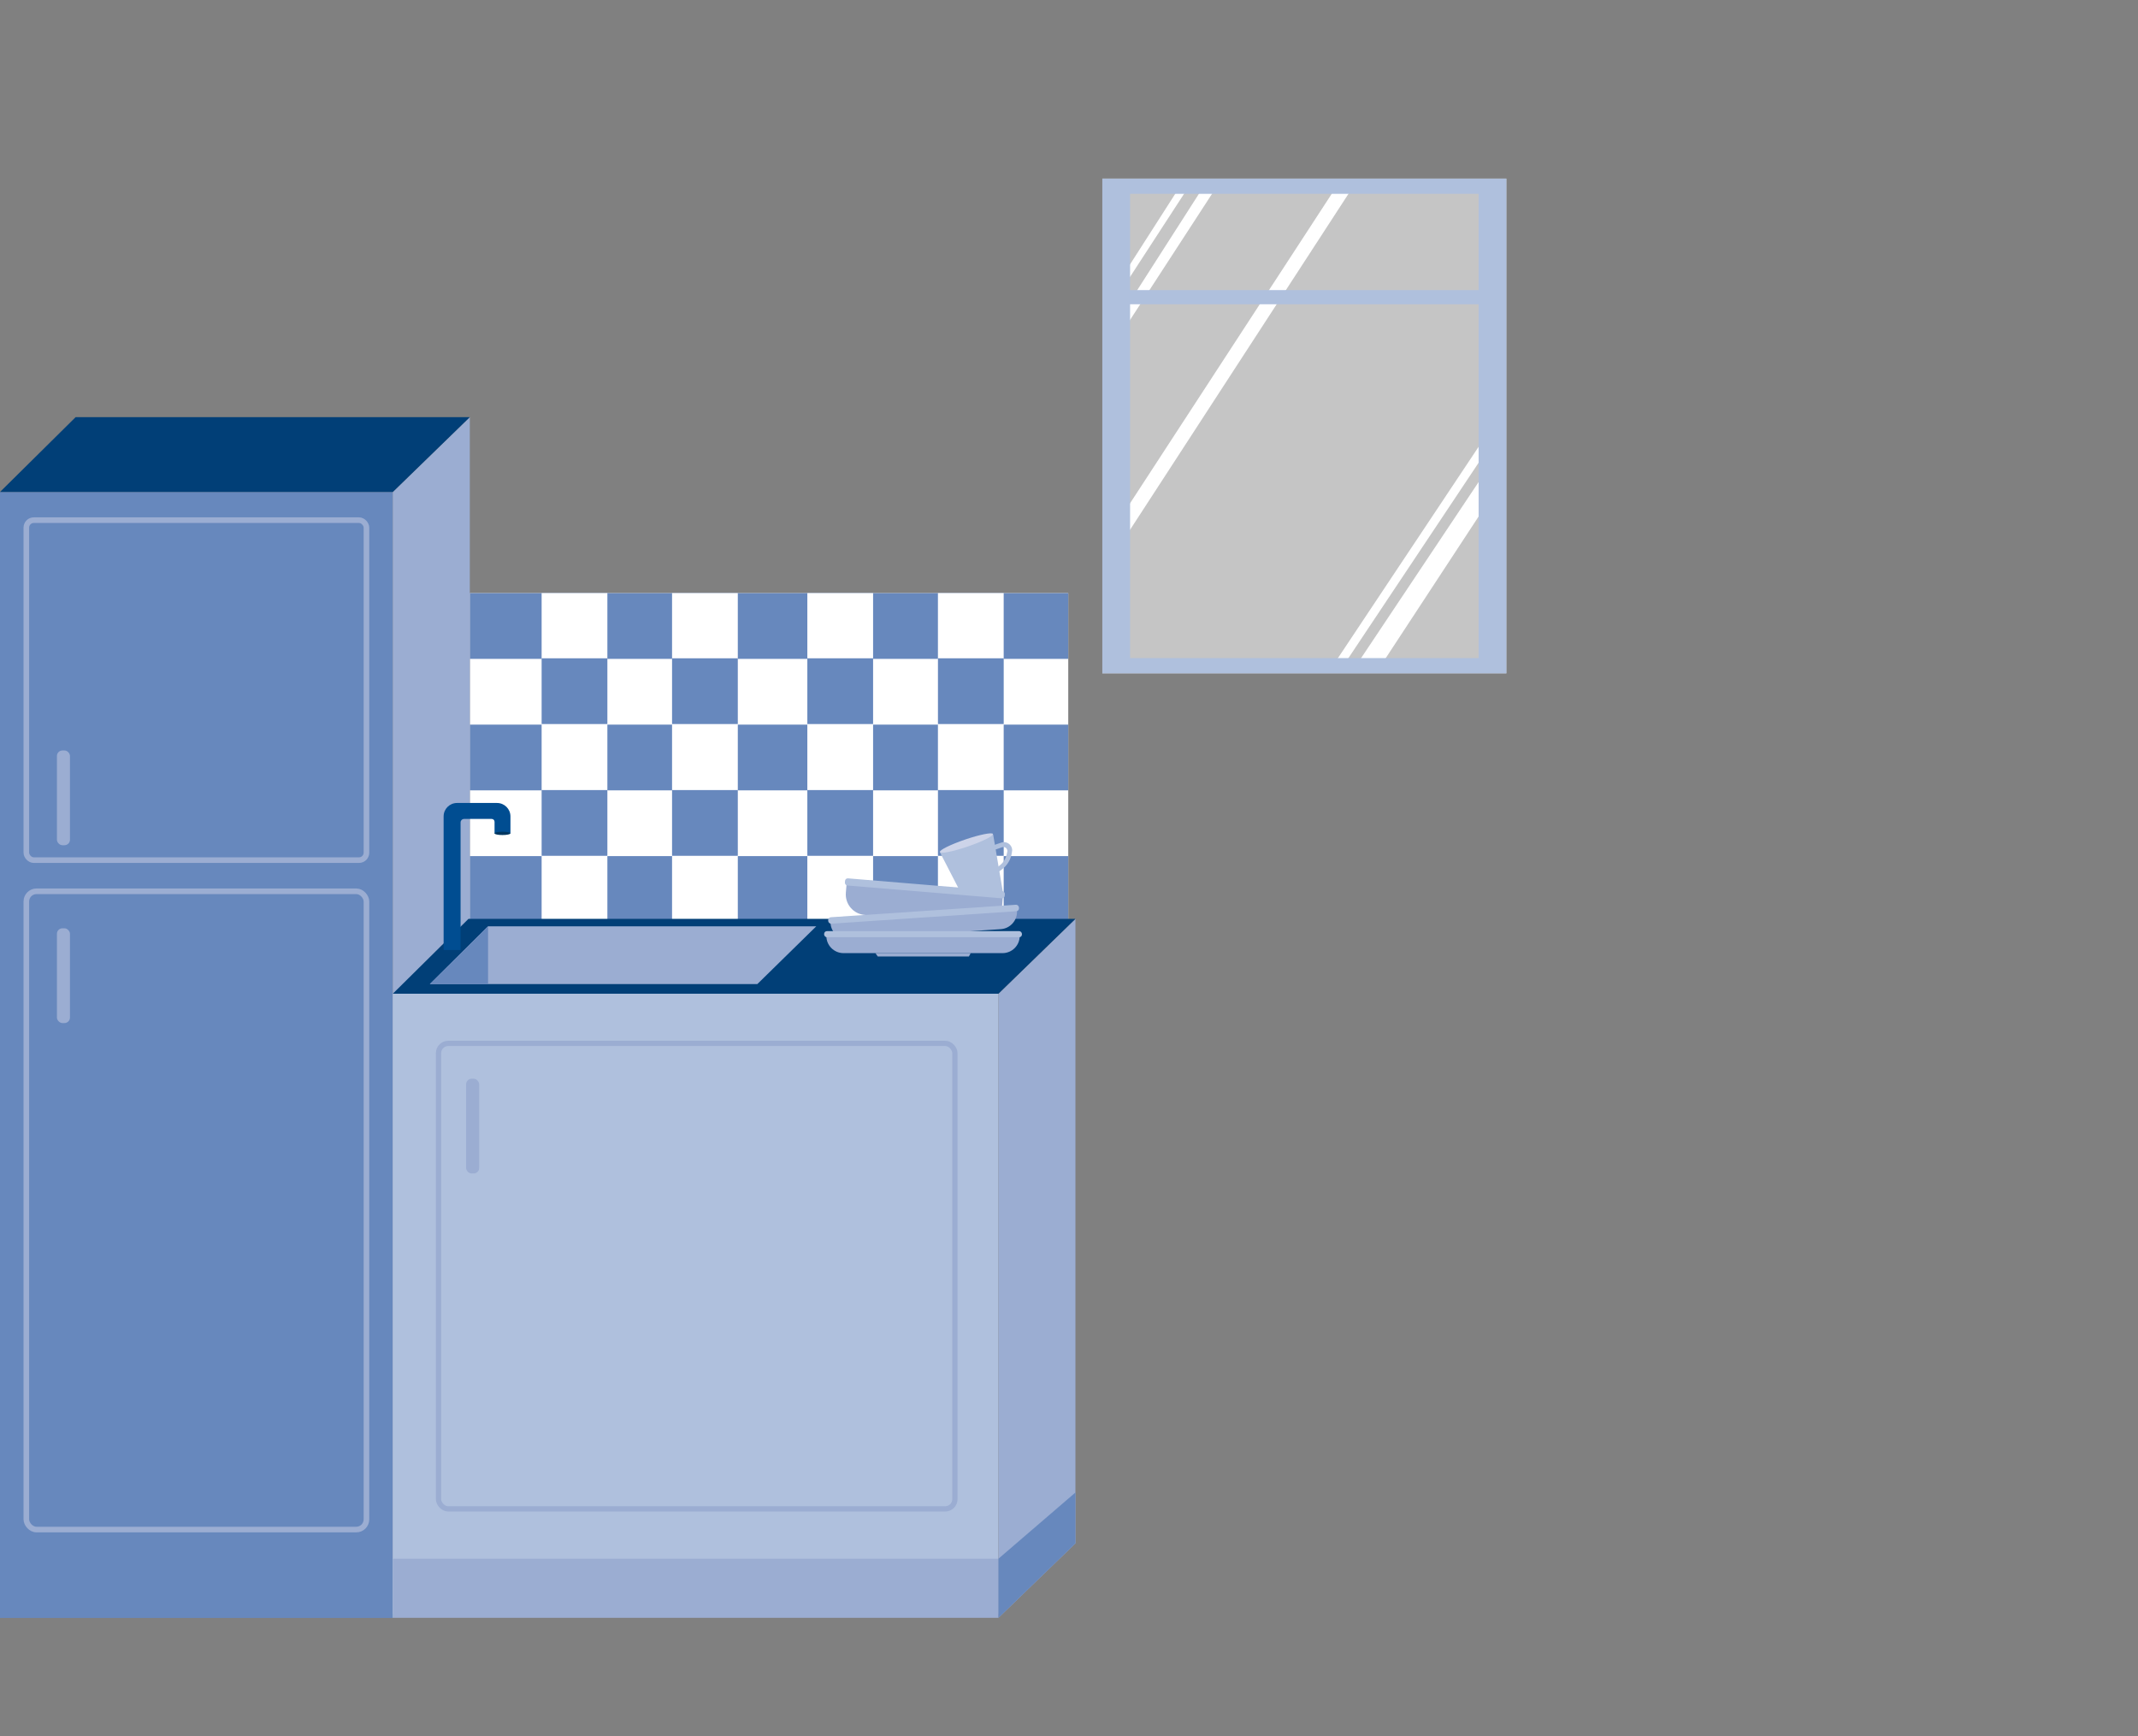 <?xml version="1.0" encoding="UTF-8"?>
<svg id="b" data-name="Ebene 2" xmlns="http://www.w3.org/2000/svg" viewBox="0 0 925.49 751.55">
  <rect x="0" y="0" width="925.49" height="751.55" fill="#808080" stroke="none"/>
  <g id="c" data-name="Vater Küche">
    <g>
      <polygon points="522.12 79 527.85 79 480.88 151.26 482.89 140.26 522.12 79" style="fill: #fff;"/>
      <polygon points="579.67 79 586.91 79 483.15 238.6 486.08 222.61 579.67 79" style="fill: #fff;"/>
      <polygon points="510.79 80.69 514.64 80.69 483.15 129.12 484.5 121.75 510.79 80.69" style="fill: #fff;"/>
      <polygon points="642.47 189.78 647.08 189.78 580.11 290.26 577.54 287.31 642.47 189.78" style="fill: #fff;"/>
      <polygon points="641.31 206.79 645.5 215.29 597.86 287.93 588.27 286.26 641.31 206.79" style="fill: #fff;"/>
      <rect x="477.17" y="77.31" width="174.91" height="214.18" style="fill: #fff; opacity: .54;"/>
      <g>
        <path d="M477.17,77.31v214.18h174.91V77.31h-174.91ZM640.06,284.88h-150.87V83.92h150.87v200.95Z" style="fill: #afc0dd;"/>
        <rect x="483.75" y="125.58" width="161.76" height="6.13" style="fill: #afc0dd;"/>
      </g>
    </g>
    <g>
      <rect x="203.37" y="256.76" width="259.05" height="142.3" style="fill: #fff;"/>
      <polyline points="462.41 399.06 203.37 399.06 203.37 370.6 462.41 370.6" style="fill: #6788bd;"/>
      <polyline points="462.41 342.14 203.37 342.14 203.37 313.68 462.41 313.68" style="fill: #6788bd;"/>
      <polyline points="462.41 285.22 203.37 285.22 203.37 256.76 462.41 256.76" style="fill: #6788bd;"/>
      <g>
        <rect x="177.54" y="313.68" width="142.3" height="28.46" transform="translate(576.6 79.22) rotate(90)" style="fill: #fff;"/>
        <rect x="234.46" y="284.97" width="28.46" height="28.46" transform="translate(547.89 50.51) rotate(90)" style="fill: #6788bd;"/>
        <rect x="234.46" y="342.01" width="28.46" height="28.46" transform="translate(604.93 107.55) rotate(90)" style="fill: #6788bd;"/>
      </g>
      <g>
        <rect x="234" y="313.68" width="142.3" height="28.46" transform="translate(633.06 22.76) rotate(90)" style="fill: #fff;"/>
        <rect x="290.92" y="284.97" width="28.46" height="28.46" transform="translate(604.35 -5.95) rotate(90)" style="fill: #6788bd;"/>
        <rect x="290.92" y="342.01" width="28.46" height="28.46" transform="translate(661.39 51.09) rotate(90)" style="fill: #6788bd;"/>
      </g>
      <g>
        <rect x="292.56" y="313.68" width="142.3" height="28.46" transform="translate(691.62 -35.8) rotate(90)" style="fill: #fff;"/>
        <rect x="349.48" y="284.97" width="28.46" height="28.46" transform="translate(662.91 -64.51) rotate(90)" style="fill: #6788bd;"/>
        <rect x="349.48" y="342.01" width="28.46" height="28.46" transform="translate(719.95 -7.47) rotate(90)" style="fill: #6788bd;"/>
      </g>
      <g>
        <rect x="349.09" y="313.68" width="142.3" height="28.46" transform="translate(748.15 -92.34) rotate(90)" style="fill: #fff;"/>
        <rect x="406.01" y="284.97" width="28.46" height="28.46" transform="translate(719.45 -121.04) rotate(90)" style="fill: #6788bd;"/>
        <rect x="406.01" y="342.01" width="28.46" height="28.46" transform="translate(776.49 -64) rotate(90)" style="fill: #6788bd;"/>
      </g>
    </g>
    <g>
      <rect y="212.97" width="170.04" height="487.34" style="fill: #6788bd;"/>
      <rect y="674.73" width="170.04" height="25.58" style="fill: #6788bd;"/>
      <polygon points="170.04 700.32 203.37 668.09 203.37 180.57 170.04 212.97 170.04 700.32" style="fill: #9badd2;"/>
      <polygon points="203.37 646.06 170.04 674.73 170.04 700.32 203.37 668.09 203.37 646.06" style="fill: #90bfd1;"/>
      <polygon points="0 212.97 32.75 180.57 203.37 180.57 170.04 212.97 0 212.97" style="fill: #013f77;"/>
      <rect x="11.4" y="225.17" width="147.23" height="147.17" rx="3.22" ry="3.22" style="fill: none; stroke: #9badd2; stroke-linecap: round; stroke-linejoin: round; stroke-width: 2.43px;"/>
      <rect x="11.4" y="385.83" width="147.23" height="276.3" rx="4.41" ry="4.41" style="fill: none; stroke: #9badd2; stroke-linecap: round; stroke-linejoin: round; stroke-width: 2.43px;"/>
      <rect x="24.64" y="401.85" width="5.65" height="41.02" rx="2.39" ry="2.39" style="fill: #9badd2;"/>
      <rect x="24.64" y="324.87" width="5.65" height="41.02" rx="2.39" ry="2.39" style="fill: #9badd2;"/>
    </g>
    <g>
      <rect x="170.04" y="430.17" width="262.16" height="268.45" style="fill: #afc0dd;"/>
      <rect x="170.04" y="674.76" width="262.16" height="25.58" style="fill: #9badd2;"/>
      <polygon points="432.2 700.35 465.53 668.12 465.53 397.77 432.2 430.17 432.2 700.35" style="fill: #9badd2;"/>
      <polygon points="465.53 646.09 432.2 674.76 432.2 700.35 465.53 668.12 465.53 646.09" style="fill: #6788bd;"/>
      <polygon points="170.04 430.17 202.79 397.77 465.53 397.77 432.2 430.17 170.04 430.17" style="fill: #013f77;"/>
      <rect x="189.82" y="451.67" width="223.54" height="201.52" rx="4.23" ry="4.23" style="fill: none; stroke: #9badd2; stroke-linecap: round; stroke-linejoin: round; stroke-width: 2.28px;"/>
      <rect x="201.77" y="466.97" width="5.65" height="41.02" rx="2.39" ry="2.39" style="fill: #9badd2;"/>
    </g>
    <polygon points="186.07 426 211.27 400.99 353.34 400.99 327.83 426 186.07 426" style="fill: #9badd2;"/>
    <polygon points="211.27 400.99 211.27 426 186.07 426 211.27 400.99" style="fill: #6788bd;"/>
    <g>
      <path d="M214.07,347.6h-16.23c-3.21,0-5.81,2.6-5.81,5.81h0v57.81s.01.03.03.03h7.31v-55.21c0-.84.68-1.53,1.53-1.53h11.94c.69,0,1.24.56,1.24,1.24v4.99h6.88v-7.33c0-3.21-2.6-5.81-5.81-5.81h-1.07Z" style="fill: #004d91;"/>
      <ellipse cx="217.5" cy="360.76" rx="3.44" ry=".72" style="fill: #003760;"/>
    </g>
    <g>
      <polygon points="434.16 386.39 418.61 391.69 406.93 369.05 429.91 361.23 434.16 386.39" style="fill: #afc0dd;"/>
      <ellipse cx="418.34" cy="364.91" rx="12.14" ry="1.61" transform="translate(-95.25 154.23) rotate(-18.79)" style="fill: #cdd4e9;"/>
      <path d="M433.46,364.74l-3.17,1.08.66,1.94,2.84-1c1.18-.42,2.39.54,2.27,1.78l-.3,1.36c-.41,1.85-1.44,3.51-2.93,4.68l-1.88,1.49.62,1.82,2.06-1.49c2.41-1.74,3.99-4.4,4.38-7.34l.14-1.07v-.15c-.19-2.32-2.51-3.84-4.71-3.1h0Z" style="fill: #afc0dd;"/>
    </g>
    <g>
      <polygon points="415.03 402.01 383.16 399.37 382.54 396.76 415.87 399.52 415.03 402.01" style="fill: #9badd2;"/>
      <path d="M365.87,383.74h67.87v5.54c0,4.9-3.98,8.89-8.89,8.89h-50.09c-4.9,0-8.89-3.98-8.89-8.89v-5.54h0Z" transform="translate(33.7 -31.72) rotate(4.74)" style="fill: #9badd2;"/>
      <rect x="365.62" y="383.02" width="69.42" height="3.11" rx="1.17" ry="1.17" transform="translate(33.18 -31.79) rotate(4.74)" style="fill: #afc0dd;"/>
    </g>
    <g>
      <polygon points="419.63 404.67 381.6 407.24 380.51 405.77 420.28 403.08 419.63 404.67" style="fill: #9badd2;"/>
      <path d="M359.65,395.69h80.9v1.2c0,4.16-3.38,7.54-7.54,7.54h-65.83c-4.16,0-7.54-3.38-7.54-7.54v-1.2h0Z" transform="translate(-26.04 27.86) rotate(-3.86)" style="fill: #9badd2;"/>
      <rect x="358.43" y="394.34" width="82.76" height="2.8" rx="1.21" ry="1.21" transform="translate(-25.75 27.83) rotate(-3.86)" style="fill: #afc0dd;"/>
    </g>
    <g>
      <polygon points="419.41 414.06 379.97 414.06 378.94 412.6 420.19 412.6 419.41 414.06" style="fill: #9badd2;"/>
      <path d="M357.71,404.37h83.7v.79c0,4.11-3.33,7.44-7.44,7.44h-68.82c-4.11,0-7.44-3.33-7.44-7.44v-.79h0Z" style="fill: #9badd2;"/>
      <rect x="356.75" y="403.08" width="85.62" height="2.64" rx="1.19" ry="1.19" style="fill: #afc0dd;"/>
    </g>
  </g>
  <g id="d" data-name="Rechteck">
    <rect width="925.49" height="751.55" style="fill: none;"/>
  </g>
</svg>